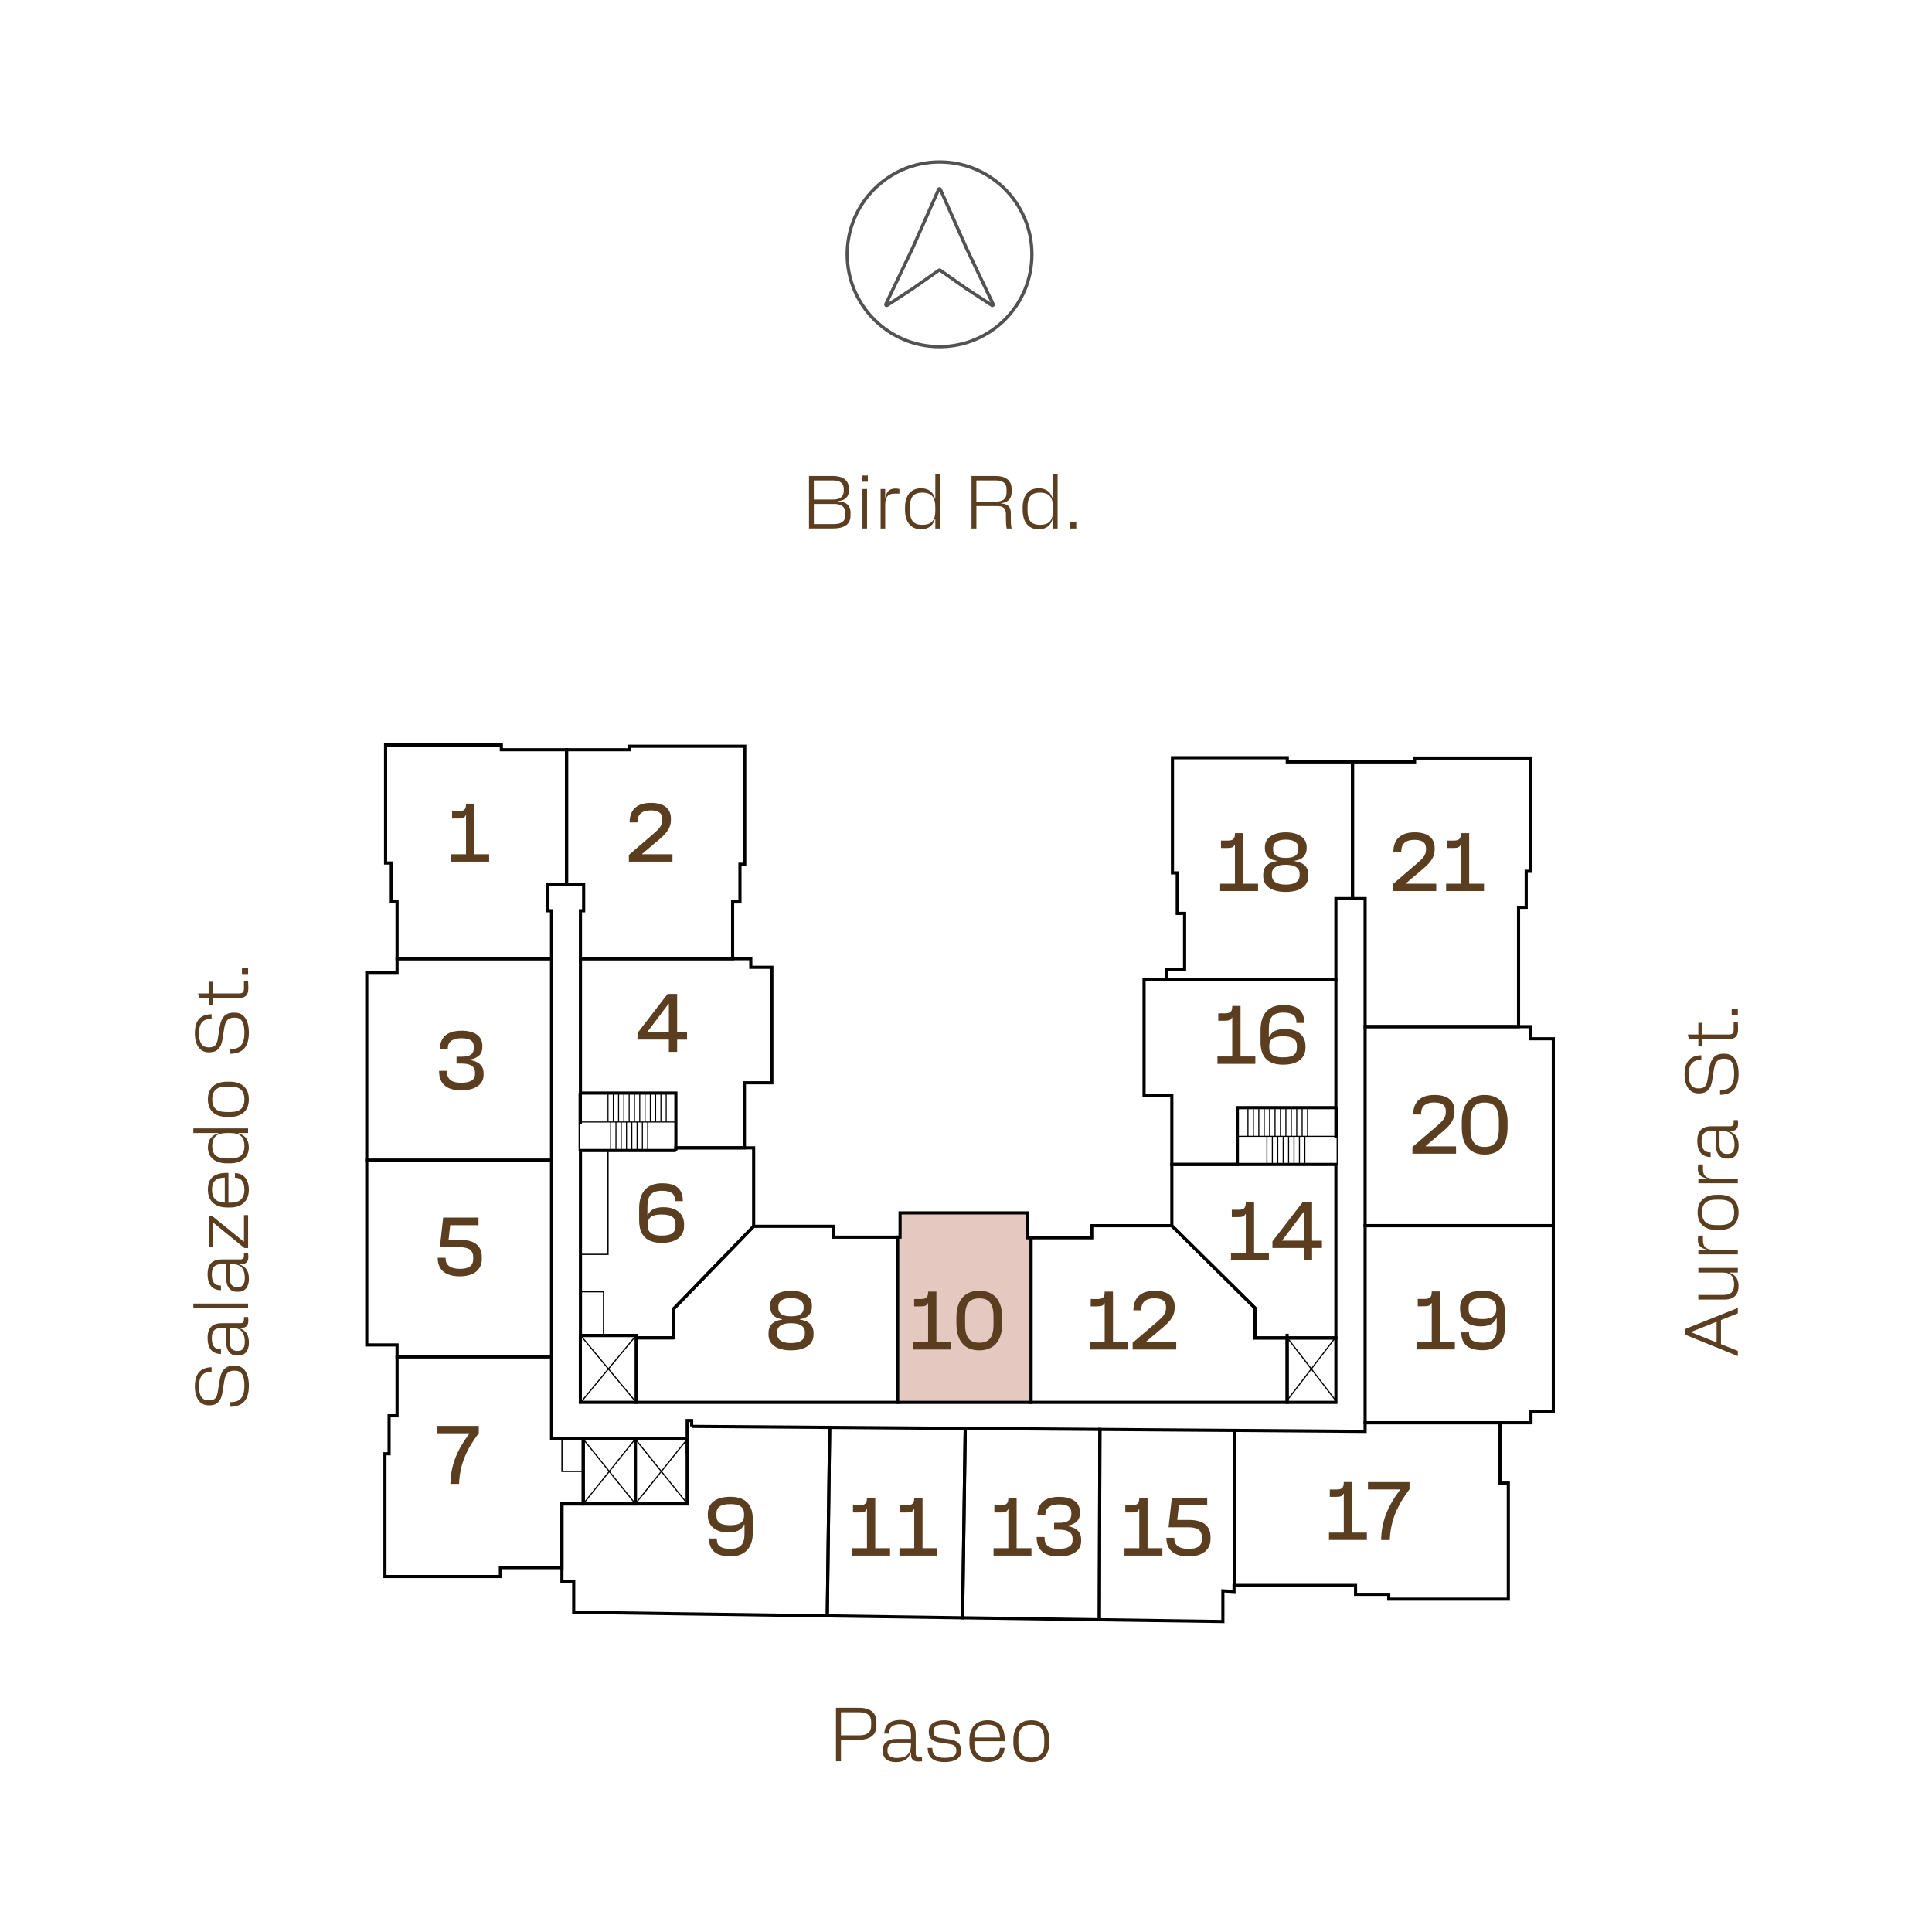 <svg xmlns="http://www.w3.org/2000/svg" id="A1B" viewBox="0 0 898.31 898.31"><defs><style> .cls-1 { fill: #e5c9c1; } .cls-1, .cls-2 { stroke-width: 1.46px; } .cls-1, .cls-2, .cls-3, .cls-4, .cls-5 { stroke: #000; } .cls-1, .cls-2, .cls-3, .cls-4, .cls-5, .cls-6 { stroke-miterlimit: 10; } .cls-2, .cls-3, .cls-4, .cls-5, .cls-6 { fill: none; } .cls-3 { stroke-width: .48px; } .cls-7 { fill: #5b3d1f; stroke-width: 0px; } .cls-4 { stroke-width: .49px; } .cls-5 { stroke-width: .55px; } .cls-6 { stroke: #525252; stroke-width: 1.53px; } </style></defs><g><path class="cls-7" d="M376.15,221.32h11.05c4.36,0,7.5,1.74,7.5,5.86v1.04c0,3-2.06,4.5-4.91,4.77v.14c3.38.14,5.68,1.64,5.68,5.16v1.39c0,4.46-3.35,6.03-8.26,6.03h-11.05v-24.41ZM387.3,232.26c3.24,0,5.02-1.29,5.02-3.97v-.95c0-2.68-1.78-3.97-4.99-3.97h-8.93v8.89h8.89ZM387.79,243.67c3.52,0,5.27-1.4,5.27-4.15v-1.05c0-2.76-1.78-4.15-5.3-4.15h-9.34v9.34h9.38Z"></path><path class="cls-7" d="M400.67,221.11h2.86v2.86h-2.86v-2.86ZM401.02,227.38h2.13v18.34h-2.13v-18.34Z"></path><path class="cls-7" d="M418.18,227.38v2.13h-2.13c-3.38,0-4.46,1.74-4.46,5.3v10.92h-2.13v-18.34h2.13v3.91h.14c.49-2.51,1.61-4.15,4.54-4.15.9,0,1.46.11,1.92.24Z"></path><path class="cls-7" d="M420.8,237.15v-1.19c0-5.09,2.34-8.93,7.47-8.93,3.83,0,5.75,2.13,6.48,4.88h.14v-11.64h2.16v25.45h-2.16v-4.57h-.14c-.73,2.79-2.65,4.92-6.48,4.92-5.13,0-7.47-3.84-7.47-8.93ZM428.86,244.02c4.39,0,6.03-2.27,6.03-6.49v-1.74c0-4.43-1.64-6.73-6.03-6.73s-5.79,2.4-5.79,6.83v1.33c0,4.42,1.43,6.8,5.79,6.8Z"></path><path class="cls-7" d="M451.71,221.32h11.16c4.39,0,7.5,1.74,7.5,6.13v1.36c0,3.38-2.06,4.88-4.92,5.16v.14c2.76.11,4.54,1.19,4.54,4.4v2.37c0,1.5,0,3.1.35,4.85h-2.27c-.35-1.74-.35-3.35-.35-4.85v-1.71c0-2.93-1.29-3.87-4.25-3.87h-9.48v10.43h-2.27v-24.41ZM463.01,233.24c3.21,0,4.99-1.29,4.99-4.05v-1.78c0-2.75-1.74-4.04-4.99-4.04h-9.03v9.87h9.03Z"></path><path class="cls-7" d="M475.5,237.15v-1.19c0-5.09,2.34-8.93,7.47-8.93,3.83,0,5.75,2.13,6.48,4.88h.14v-11.64h2.16v25.45h-2.16v-4.57h-.14c-.73,2.79-2.65,4.92-6.48,4.92-5.13,0-7.47-3.84-7.47-8.93ZM483.56,244.02c4.39,0,6.03-2.27,6.03-6.49v-1.74c0-4.43-1.64-6.73-6.03-6.73s-5.79,2.4-5.79,6.83v1.33c0,4.42,1.43,6.8,5.79,6.8Z"></path><path class="cls-7" d="M497.55,242.87h2.86v2.86h-2.86v-2.86Z"></path></g><g><path class="cls-7" d="M104.3,641.95l-.91,5.75c-.59,3.62-2.51,5.72-5.72,5.72h-.83c-3.52,0-6.24-3-6.24-8.75s2.44-8.82,7.78-8.96v2.16l-.49.03c-3.56.07-5.37,2.09-5.37,6.76s1.75,6.45,4.33,6.45h.49c2.51,0,3.49-1.18,3.94-4.11l.94-5.75c.66-4.01,2.61-6.24,6.24-6.24h.94c3.73,0,6.31,3.14,6.31,9.31,0,6.69-2.93,9.66-8.61,9.8v-2.16l.52-.03c4.01-.1,6.03-2.3,6.03-7.6,0-4.85-1.39-7.01-4.36-7.01h-.49c-2.72,0-3.97,1.43-4.5,4.64Z"></path><path class="cls-7" d="M112.21,617.42h-.9v.14c3.38,1.15,4.42,3.45,4.42,6.83s-1.64,5.89-4.91,5.89h-.8c-2.79,0-4.88-2.23-4.88-6.28v-6.59h-1.95c-3.21,0-4.71,1.32-4.71,4.81s1.36,5.09,3.76,5.16l.49.04v2.16c-3.97-.14-6.21-2.47-6.21-7.5,0-4.64,2.16-6.84,6.66-6.84h8.47c1.4,0,1.78-.56,1.78-1.74v-1.12h1.92c.07.52.11,1.04.11,1.78,0,1.92-.8,3.25-3.25,3.25ZM113.82,623.91c0-3.31-.98-6.49-5.93-6.49h-1.04v6.59c0,2.9,1.32,4.11,3.28,4.11h.59c2.1,0,3.1-1.5,3.1-4.22Z"></path><path class="cls-7" d="M89.9,608.24v-2.13h25.45v2.13h-25.45Z"></path><path class="cls-7" d="M112.21,587.77h-.9v.14c3.38,1.15,4.42,3.45,4.42,6.83s-1.64,5.89-4.91,5.89h-.8c-2.79,0-4.88-2.23-4.88-6.28v-6.59h-1.95c-3.21,0-4.71,1.32-4.71,4.81s1.36,5.09,3.76,5.16l.49.04v2.16c-3.97-.14-6.21-2.47-6.21-7.5,0-4.64,2.16-6.84,6.66-6.84h8.47c1.4,0,1.78-.56,1.78-1.74v-1.12h1.92c.07.52.11,1.04.11,1.78,0,1.92-.8,3.25-3.25,3.25ZM113.82,594.25c0-3.31-.98-6.49-5.93-6.49h-1.04v6.59c0,2.9,1.32,4.11,3.28,4.11h.59c2.1,0,3.1-1.5,3.1-4.22Z"></path><path class="cls-7" d="M113.65,580.29l-14.57-11.86h-.14v11.51h-1.92v-14.51h1.67l14.61,11.86h.14v-12.31h1.92v15.31h-1.71Z"></path><path class="cls-7" d="M106.88,561.42h-1.43c-4.95,0-8.79-2.62-8.79-8.23s3.14-7.84,8.96-7.84h.59v13.85h1.08c3.87,0,6.35-1.67,6.35-6,0-3.97-1.85-5.54-3.97-5.58l-.42-.03v-2.16c3.63.11,6.45,2.55,6.45,7.78,0,5.72-3.83,8.23-8.82,8.23ZM104.51,547.51c-3.76.17-5.93,1.43-5.93,5.68s2.27,5.86,5.93,6v-11.68Z"></path><path class="cls-7" d="M106.78,540.91h-1.18c-5.09,0-8.93-2.34-8.93-7.47,0-3.83,2.13-5.75,4.88-6.48v-.14h-11.65v-2.16h25.45v2.16h-4.57v.14c2.79.73,4.91,2.65,4.91,6.48,0,5.13-3.83,7.47-8.93,7.47ZM113.65,532.85c0-4.39-2.27-6.03-6.49-6.03h-1.74c-4.43,0-6.73,1.64-6.73,6.03s2.41,5.79,6.83,5.79h1.33c4.42,0,6.8-1.43,6.8-5.79Z"></path><path class="cls-7" d="M105.45,502.96h1.43c4.99,0,8.82,2.44,8.82,8.19s-3.83,8.16-8.82,8.16h-1.43c-4.95,0-8.79-2.44-8.79-8.16s3.83-8.19,8.79-8.19ZM113.65,511.15c0-4.36-2.47-5.93-6.35-5.93h-2.23c-3.87,0-6.38,1.57-6.38,5.93s2.51,5.89,6.38,5.89h2.23c3.87,0,6.35-1.57,6.35-5.89Z"></path><path class="cls-7" d="M104.3,477.8l-.91,5.75c-.59,3.63-2.51,5.72-5.72,5.72h-.83c-3.52,0-6.24-3-6.24-8.75,0-6.03,2.44-8.82,7.78-8.96v2.16l-.49.03c-3.56.07-5.37,2.1-5.37,6.77s1.75,6.45,4.33,6.45h.49c2.51,0,3.49-1.18,3.94-4.11l.94-5.75c.66-4.01,2.61-6.24,6.24-6.24h.94c3.73,0,6.31,3.14,6.31,9.31,0,6.69-2.93,9.66-8.61,9.8v-2.16l.52-.03c4.01-.11,6.03-2.3,6.03-7.6,0-4.85-1.39-7.01-4.36-7.01h-.49c-2.72,0-3.97,1.43-4.5,4.64Z"></path><path class="cls-7" d="M111.06,464.08h-12.13v3.39h-1.92v-3.39h-4.4l-.49-2.16h4.88v-5.44h1.92v5.44h12.24c1.64,0,2.27-.63,2.27-2.27v-3.35h1.92c.07.94.11,2.09.11,3.35,0,3.03-1.4,4.42-4.4,4.42Z"></path><path class="cls-7" d="M112.5,452.89v-2.86h2.86v2.86h-2.86Z"></path></g><g><path class="cls-7" d="M783.62,620.64v-2.72l24.41-9.77v2.51l-7.84,3.1v11.23l7.84,3.14v2.4l-24.41-9.9ZM798.16,614.57l-11.89,4.74v.14l11.89,4.74v-9.62Z"></path><path class="cls-7" d="M789.68,591.68v-2.16h18.34v2.16h-3.91v.14c2.41.8,4.25,2.41,4.25,6.07s-1.64,6.35-6.66,6.35h-12.03v-2.13h11.43c4.19,0,5.2-1.85,5.2-5.06s-1.47-5.37-5.2-5.37h-11.43Z"></path><path class="cls-7" d="M789.68,574.52h2.13v2.13c0,3.38,1.74,4.46,5.3,4.46h10.91v2.13h-18.34v-2.13h3.91v-.14c-2.51-.49-4.15-1.6-4.15-4.53,0-.91.11-1.47.25-1.92Z"></path><path class="cls-7" d="M798.12,555.54h1.43c4.99,0,8.82,2.44,8.82,8.19s-3.83,8.16-8.82,8.16h-1.43c-4.95,0-8.79-2.44-8.79-8.16s3.83-8.19,8.79-8.19ZM806.32,563.73c0-4.36-2.47-5.93-6.35-5.93h-2.23c-3.87,0-6.38,1.57-6.38,5.93s2.51,5.89,6.38,5.89h2.23c3.87,0,6.35-1.57,6.35-5.89Z"></path><path class="cls-7" d="M789.68,541.44h2.13v2.13c0,3.38,1.74,4.46,5.3,4.46h10.91v2.13h-18.34v-2.13h3.91v-.14c-2.51-.49-4.15-1.6-4.15-4.53,0-.91.11-1.47.25-1.92Z"></path><path class="cls-7" d="M804.88,525.85h-.9v.14c3.38,1.15,4.42,3.45,4.42,6.83s-1.64,5.89-4.91,5.89h-.8c-2.79,0-4.88-2.23-4.88-6.28v-6.59h-1.95c-3.21,0-4.71,1.32-4.71,4.81s1.36,5.09,3.76,5.16l.49.04v2.16c-3.97-.14-6.21-2.47-6.21-7.5,0-4.64,2.16-6.84,6.66-6.84h8.47c1.4,0,1.78-.56,1.78-1.74v-1.12h1.92c.07.52.11,1.04.11,1.78,0,1.92-.8,3.25-3.25,3.25ZM806.49,532.33c0-3.31-.98-6.49-5.93-6.49h-1.04v6.59c0,2.9,1.32,4.11,3.28,4.11h.59c2.1,0,3.1-1.5,3.1-4.22Z"></path><path class="cls-7" d="M796.97,496.89l-.91,5.75c-.59,3.62-2.51,5.72-5.72,5.72h-.83c-3.52,0-6.24-3-6.24-8.75s2.44-8.82,7.78-8.96v2.16l-.49.03c-3.56.07-5.37,2.09-5.37,6.76s1.75,6.45,4.33,6.45h.49c2.51,0,3.49-1.18,3.94-4.11l.94-5.75c.66-4.01,2.61-6.24,6.24-6.24h.94c3.73,0,6.31,3.14,6.31,9.31,0,6.69-2.93,9.66-8.61,9.8v-2.16l.52-.03c4.01-.1,6.03-2.3,6.03-7.6,0-4.85-1.39-7.01-4.36-7.01h-.49c-2.72,0-3.97,1.43-4.5,4.64Z"></path><path class="cls-7" d="M803.73,483.17h-12.13v3.39h-1.92v-3.39h-4.4l-.49-2.16h4.88v-5.44h1.92v5.44h12.24c1.64,0,2.27-.63,2.27-2.27v-3.35h1.92c.07.94.11,2.09.11,3.35,0,3.03-1.4,4.42-4.4,4.42Z"></path><path class="cls-7" d="M805.17,471.97v-2.86h2.86v2.86h-2.86Z"></path></g><g><path class="cls-7" d="M388.71,794.05h10.59c4.8,0,8.21,1.85,8.21,6.61v1.67c0,4.76-3.41,6.61-8.21,6.61h-8.28v9.99h-2.31v-24.88ZM399.62,806.88c3.55,0,5.44-1.46,5.44-4.51v-1.74c0-3.06-1.88-4.48-5.44-4.48h-8.6v10.73h8.6Z"></path><path class="cls-7" d="M423.57,815.73v-.92h-.14c-1.17,3.45-3.52,4.51-6.97,4.51s-6.01-1.67-6.01-5.01v-.82c0-2.84,2.27-4.97,6.4-4.97h6.72v-1.99c0-3.27-1.35-4.8-4.9-4.8s-5.19,1.39-5.26,3.84l-.04.5h-2.2c.14-4.05,2.52-6.33,7.64-6.33,4.73,0,6.97,2.2,6.97,6.79v8.64c0,1.42.57,1.81,1.78,1.81h1.14v1.95c-.53.07-1.07.11-1.81.11-1.96,0-3.3-.82-3.3-3.3ZM416.96,817.37c3.38,0,6.61-1,6.61-6.04v-1.07h-6.72c-2.95,0-4.19,1.35-4.19,3.34v.6c0,2.13,1.53,3.16,4.3,3.16Z"></path><path class="cls-7" d="M431.32,812.71h2.2v.53c.07,3.2,2.45,4.09,5.76,4.09,3.48,0,5.37-.96,5.37-2.95v-.46c0-1.96-.89-2.7-3.59-3.09l-4.26-.64c-3.13-.5-4.94-1.85-4.94-4.73v-.71c0-3.2,3.06-4.87,7-4.87,5.72,0,7.36,2.56,7.46,6.43h-2.2l-.04-.53c-.07-2.59-1.35-3.94-5.22-3.94-3.2,0-4.8,1-4.8,3.02v.5c0,1.74,1,2.42,3.2,2.74l4.26.64c3.66.57,5.33,2.03,5.33,5.05v.71c0,2.99-2.99,4.8-7.57,4.8s-7.85-1.53-7.96-6.57Z"></path><path class="cls-7" d="M450.76,810.29v-1.46c0-5.05,2.67-8.96,8.39-8.96s8,3.2,8,9.13v.6h-14.11v1.1c0,3.94,1.71,6.47,6.11,6.47,4.05,0,5.65-1.88,5.69-4.05l.04-.43h2.2c-.11,3.7-2.59,6.57-7.93,6.57-5.83,0-8.39-3.91-8.39-8.99ZM464.94,807.88c-.18-3.84-1.46-6.04-5.79-6.04s-5.97,2.31-6.11,6.04h11.91Z"></path><path class="cls-7" d="M487.86,808.84v1.46c0,5.08-2.49,8.99-8.35,8.99s-8.32-3.91-8.32-8.99v-1.46c0-5.05,2.49-8.96,8.32-8.96s8.35,3.91,8.35,8.96ZM479.51,817.19c4.44,0,6.04-2.52,6.04-6.47v-2.27c0-3.95-1.6-6.5-6.04-6.5s-6.01,2.56-6.01,6.5v2.27c0,3.94,1.6,6.47,6.01,6.47Z"></path></g><g><g><path class="cls-2" d="M314.26,534.94h-44.37v86.02h25.98v1.09h17.2v-13.35l37.35-38.51v-36.48h-36.16v1.24Z"></path><path class="cls-2" d="M313.08,622.04h-17.2v30.01h121.51v-76.82h-29.88v-5.04h-37.08l-37.35,38.51v13.35Z"></path><polygon class="cls-2" points="269.89 508.24 314.26 508.24 314.26 533.7 346.13 533.7 346.13 503.45 358.88 503.45 358.88 449.76 349.09 449.76 349.09 445.75 340.64 445.75 269.89 445.75 269.89 508.24"></polygon><polygon class="cls-2" points="271.38 411.4 271.38 423.46 269.89 423.46 269.89 445.75 340.64 445.75 340.64 419.35 344.05 419.35 344.05 401.85 346.27 401.85 346.27 346.98 292.73 346.98 292.73 348.61 263.44 348.61 263.44 411.4 271.38 411.4"></polygon><polygon class="cls-2" points="621.14 417.83 628.87 417.83 628.87 354.25 598.54 354.25 598.54 352.32 545.15 352.32 545.15 405.86 547.38 405.86 547.38 424.69 550.79 424.69 550.79 450.8 542.33 450.8 542.33 455.54 621.14 455.54 621.14 417.83"></polygon><polygon class="cls-2" points="575.33 515.01 621.14 515.01 621.14 455.54 542.33 455.54 531.95 455.54 531.95 509.23 544.86 509.23 544.86 541.41 575.33 541.41 575.33 515.01"></polygon><rect class="cls-2" x="598.47" y="622.09" width="22.67" height="29.96"></rect><polygon class="cls-2" points="583.49 622.09 598.47 622.09 598.47 620.16 598.47 622.09 621.14 622.09 621.14 541.41 575.33 541.41 544.86 541.41 544.86 569.89 583.49 608.15 583.49 622.09"></polygon><polygon class="cls-2" points="598.47 652.05 598.47 622.09 583.49 622.09 583.49 608.15 544.86 569.89 507.63 569.89 507.63 575.52 479.38 575.52 479.38 652.05 598.47 652.05"></polygon><polygon class="cls-1" points="479.38 652.05 479.38 575.52 477.82 575.52 477.82 563.95 418.5 563.95 418.5 575.23 417.39 575.23 417.39 652.05 479.38 652.05"></polygon><polygon class="cls-2" points="634.73 417.83 634.73 477.34 706.07 477.34 706.07 421.87 709.63 421.87 709.63 405.12 711.56 405.12 711.56 352.47 657.72 352.47 657.72 354.25 628.87 354.25 628.87 417.83 634.73 417.83"></polygon><polygon class="cls-2" points="711.71 482.98 711.71 477.34 706.07 477.34 634.73 477.34 634.73 569.89 722.23 569.89 722.23 482.98 711.71 482.98"></polygon><polygon class="cls-2" points="634.73 661.54 697.47 661.54 711.85 661.54 711.85 656.2 722.23 656.2 722.23 569.89 634.73 569.89 634.73 661.54"></polygon><polygon class="cls-2" points="511.41 664.63 511.13 753.12 568.59 753.94 568.59 739.7 573.78 740 573.78 737.18 573.85 737.18 573.85 665.09 511.41 664.63"></polygon><polygon class="cls-2" points="634.73 665.55 573.85 665.09 573.85 737.18 630.28 737.18 630.28 741.33 645.71 741.33 645.71 743.56 701.32 743.56 701.32 689.57 697.47 689.57 697.47 661.54 634.73 661.54 634.73 665.55"></polygon><polygon class="cls-2" points="448.8 664.17 447.57 752.21 511.13 753.12 511.41 664.63 448.8 664.17"></polygon><polygon class="cls-2" points="256.45 423.46 254.76 423.46 254.76 411.4 263.44 411.4 263.44 348.61 233.11 348.61 233.11 346.39 179.28 346.39 179.28 401.26 181.95 401.26 181.95 419.21 184.62 419.21 184.62 445.75 256.45 445.75 256.45 423.46"></polygon><polygon class="cls-2" points="256.45 445.75 184.62 445.75 184.62 452.13 170.53 452.13 170.53 539.48 256.45 539.48 256.45 445.75"></polygon><polygon class="cls-2" points="256.45 539.48 170.53 539.48 170.53 625.35 184.62 625.35 184.62 630.84 256.45 630.84 256.45 539.48"></polygon><path class="cls-2" d="M321.6,663.22v-2.72h-2.08v15.08h.07v23.68h-58.31v36.14h5.48v14.24l117.89,1.68,1.11-87.62-64.17-.48Z"></path><path class="cls-2" d="M271.18,699.26v-30.3h-14.73v-38.11h-71.83v27.44h-3.71v17.65h-1.93v57.1h53.68v-4.15h28.63v-29.61h9.88Z"></path><polygon class="cls-2" points="385.77 663.7 384.66 751.32 447.57 752.21 448.8 664.17 385.77 663.7"></polygon></g><rect class="cls-5" x="269.85" y="535.02" width="12.86" height="48.21"></rect><rect class="cls-5" x="269.85" y="600.63" width="10.76" height="20.32"></rect><rect class="cls-5" x="261.29" y="669.05" width="9.91" height="15.11"></rect><rect class="cls-2" x="269.85" y="620.95" width="26.03" height="31.09"></rect><rect class="cls-2" x="268.2" y="672.05" width="30.22" height="24.2" transform="translate(967.46 400.85) rotate(90)"></rect><rect class="cls-2" x="292.39" y="672.05" width="30.22" height="24.2" transform="translate(991.66 376.65) rotate(90)"></rect><line class="cls-5" x1="295.4" y1="669.05" x2="271.18" y2="699.26"></line><line class="cls-5" x1="295.43" y1="699.24" x2="271.15" y2="669.07"></line><line class="cls-5" x1="319.61" y1="669.05" x2="295.39" y2="699.26"></line><line class="cls-5" x1="319.64" y1="699.24" x2="295.36" y2="669.07"></line><line class="cls-5" x1="295.4" y1="621.39" x2="270.39" y2="651.61"></line><line class="cls-5" x1="295.43" y1="651.59" x2="270.37" y2="621.42"></line><line class="cls-5" x1="621.33" y1="621.39" x2="598.11" y2="651.61"></line><line class="cls-5" x1="621.35" y1="651.59" x2="598.09" y2="621.42"></line><g><rect class="cls-4" x="575.52" y="515.03" width="46.21" height="26.64"></rect><line class="cls-4" x1="621.14" y1="528.35" x2="575.52" y2="528.35"></line><line class="cls-4" x1="580.26" y1="515.03" x2="580.26" y2="528.35"></line><line class="cls-4" x1="582.78" y1="515.03" x2="582.78" y2="528.35"></line><line class="cls-4" x1="585.3" y1="515.03" x2="585.3" y2="528.35"></line><line class="cls-4" x1="587.82" y1="515.03" x2="587.82" y2="528.35"></line><line class="cls-4" x1="590.33" y1="515.03" x2="590.33" y2="528.35"></line><line class="cls-4" x1="592.85" y1="515.03" x2="592.85" y2="528.35"></line><line class="cls-4" x1="595.37" y1="515.03" x2="595.37" y2="528.35"></line><line class="cls-4" x1="597.89" y1="515.03" x2="597.89" y2="528.35"></line><line class="cls-4" x1="600.41" y1="515.03" x2="600.41" y2="528.35"></line><line class="cls-4" x1="602.93" y1="515.03" x2="602.93" y2="528.35"></line><line class="cls-4" x1="605.45" y1="515.03" x2="605.45" y2="528.35"></line><line class="cls-4" x1="607.97" y1="515.03" x2="607.97" y2="528.35"></line><line class="cls-2" x1="621.14" y1="515.03" x2="621.14" y2="529.16"></line><line class="cls-4" x1="589.08" y1="528.36" x2="589.08" y2="541.68"></line><line class="cls-4" x1="591.59" y1="528.36" x2="591.59" y2="541.68"></line><line class="cls-4" x1="594.11" y1="528.36" x2="594.11" y2="541.68"></line><line class="cls-4" x1="596.63" y1="528.36" x2="596.63" y2="541.68"></line><line class="cls-4" x1="599.15" y1="528.36" x2="599.15" y2="541.68"></line><line class="cls-4" x1="601.67" y1="528.36" x2="601.67" y2="541.68"></line><line class="cls-4" x1="604.19" y1="528.36" x2="604.19" y2="541.68"></line><line class="cls-4" x1="606.71" y1="528.36" x2="606.71" y2="541.68"></line></g><g><rect class="cls-3" x="269.26" y="508.37" width="45.12" height="26.64" transform="translate(583.65 1043.37) rotate(-180)"></rect><line class="cls-3" x1="269.85" y1="521.69" x2="314.39" y2="521.69"></line><line class="cls-3" x1="309.76" y1="508.37" x2="309.76" y2="521.69"></line><line class="cls-3" x1="307.3" y1="508.37" x2="307.3" y2="521.69"></line><line class="cls-3" x1="304.84" y1="508.37" x2="304.84" y2="521.69"></line><line class="cls-3" x1="302.38" y1="508.37" x2="302.38" y2="521.69"></line><line class="cls-3" x1="299.92" y1="508.37" x2="299.92" y2="521.69"></line><line class="cls-3" x1="297.46" y1="508.37" x2="297.46" y2="521.69"></line><line class="cls-3" x1="295" y1="508.37" x2="295" y2="521.69"></line><line class="cls-3" x1="292.54" y1="508.37" x2="292.54" y2="521.69"></line><line class="cls-3" x1="290.08" y1="508.37" x2="290.08" y2="521.69"></line><line class="cls-3" x1="287.62" y1="508.37" x2="287.62" y2="521.69"></line><line class="cls-3" x1="285.17" y1="508.37" x2="285.17" y2="521.69"></line><line class="cls-3" x1="282.71" y1="508.37" x2="282.71" y2="521.69"></line><line class="cls-2" x1="269.85" y1="508.37" x2="269.85" y2="522.5"></line><line class="cls-3" x1="301.15" y1="521.7" x2="301.15" y2="535.02"></line><line class="cls-3" x1="298.69" y1="521.7" x2="298.69" y2="535.02"></line><line class="cls-3" x1="296.23" y1="521.7" x2="296.23" y2="535.02"></line><line class="cls-3" x1="293.77" y1="521.7" x2="293.77" y2="535.02"></line><line class="cls-3" x1="291.31" y1="521.7" x2="291.31" y2="535.02"></line><line class="cls-3" x1="288.85" y1="521.7" x2="288.85" y2="535.02"></line><line class="cls-3" x1="286.4" y1="521.7" x2="286.4" y2="535.02"></line><line class="cls-3" x1="283.94" y1="521.7" x2="283.94" y2="535.02"></line></g></g><g><circle class="cls-6" cx="436.86" cy="118.25" r="42.94"></circle><path class="cls-6" d="M461.8,141.45c.18.37-.25.75-.6.52l-11.91-7.78-12.21-8.57c-.14-.1-.33-.1-.47,0l-12.21,8.57-11.91,7.78c-.35.23-.77-.15-.6-.52l12.5-26.23,12.07-27.21c.14-.33.61-.33.75,0l12.07,27.21,12.5,26.23Z"></path></g><path class="cls-7" d="M209.8,397.2h6.89v-18.09h-.19c-.38,1.08-1.35,1.46-3.23,1.46h-3.08v-3.43h3.08c2.66,0,3.42-.81,3.42-3.46h3.85v23.51h6.89v3.42h-17.62v-3.42Z"></path><path class="cls-7" d="M302.45,376.8c-3.42,0-5.85,1.42-6,4.81l-.04.77h-3.66c.04-6.58,4.27-9.08,9.89-9.08,6.39,0,9.31,2.89,9.31,7.31v.77c0,3.12-1.66,5.66-4.81,8.39l-8.54,7.23v.19h14.08v3.42h-20.28v-3.12l11.47-9.85c2.77-2.42,4.04-3.81,4.04-6.23v-.77c0-2.62-1.85-3.85-5.46-3.85Z"></path><path class="cls-7" d="M204.16,497.9h3.66l.04.77c.15,3.54,2.77,4.77,6.54,4.77,4.19,0,6.46-1.23,6.46-4.04v-.77c0-2.89-2.27-4.12-6.23-4.12h-2.35v-3.19h2.31c4.19,0,5.7-1.42,5.7-3.96v-.77c0-2.62-1.89-3.85-5.7-3.85-3.58,0-6.2,1.23-6.35,4.39l-.04.77h-3.66c0-6.31,4.27-8.66,10.08-8.66,6.54,0,9.66,2.89,9.66,6.93v.77c0,2.81-1.54,4.96-5.77,5.7v.19c4.62.85,6.35,3.08,6.35,6.23v.77c0,4.23-3.66,7.12-10.43,7.12-6.04,0-10.27-2.35-10.27-9.04Z"></path><path class="cls-7" d="M203.52,584.8h3.66l.04.77c.15,3,2.77,4.39,6.54,4.39,4,0,6.27-1.23,6.27-4.58v-.77c0-3.46-2.27-4.7-6.27-4.7h-9.24l1.54-13.78h16.43v3.54h-13.16l-.77,6.81h5.23c8.66,0,10.24,4.31,10.24,8.12v.77c0,5-3.69,8.08-10.28,8.08-6,0-10.24-2.5-10.24-8.66Z"></path><path class="cls-7" d="M218.19,666.62v-.19h-14.89v-3.42h19.32v3.35c-5.7,7.5-8.85,14.62-9.16,23.59h-4.04c.15-8.85,3.23-15.93,8.77-23.32Z"></path><path class="cls-7" d="M318.08,569.23v.77c0,5.04-3.89,7.89-10.43,7.89s-10.47-3.08-10.47-10.43v-5.54c0-8.31,4.27-11.74,10.66-11.74s9.66,2.5,9.66,8.31h-3.62l-.04-.77c-.12-2.66-1.85-4.04-6.04-4.04-4.89,0-6.77,2.15-6.77,7.62v3.66h.19c1.12-2.54,3.58-3.66,7.27-3.66,5.73,0,9.58,2.85,9.58,7.93ZM307.65,574.51c4.73,0,6.43-1.5,6.43-4.5v-.77c0-3.04-1.69-4.54-6.43-4.54s-6.43,1.5-6.43,4.54v.77c0,3,1.89,4.5,6.43,4.5Z"></path><path class="cls-7" d="M378.27,619.78v.77c0,4.62-3.92,7.31-10.47,7.31s-10.47-2.69-10.47-7.31v-.77c0-3.35,1.89-5.58,6.31-6.23v-.19c-4.04-.54-5.54-2.92-5.54-5.7v-.77c0-3.85,3.46-6.73,9.7-6.73s9.7,2.89,9.7,6.73v.77c0,2.77-1.54,5.16-5.58,5.7v.19c4.43.65,6.35,2.89,6.35,6.23ZM367.8,624.48c3.81,0,6.43-1.31,6.43-4.31v-.77c0-2.92-2.62-4.16-6.43-4.16s-6.46,1.23-6.46,4.16v.77c0,3,2.62,4.31,6.46,4.31ZM367.8,612.05c4,0,5.85-1.42,5.85-3.77v-.77c0-2.66-2.23-3.96-5.85-3.96s-5.89,1.31-5.89,3.96v.77c0,2.35,1.89,3.77,5.89,3.77Z"></path><g><path class="cls-7" d="M424.65,624.05h6.89v-18.09h-.19c-.38,1.08-1.35,1.46-3.23,1.46h-3.08v-3.42h3.08c2.66,0,3.42-.81,3.42-3.46h3.85v23.51h6.89v3.42h-17.62v-3.42Z"></path><path class="cls-7" d="M455.32,600.16c5.77,0,10.66,3.27,10.66,12.51v2.69c0,9.24-4.89,12.51-10.66,12.51s-10.62-3.27-10.62-12.51v-2.69c0-9.24,4.85-12.51,10.62-12.51ZM455.32,624.32c4.39,0,6.62-2.31,6.62-8.39v-3.85c0-6.08-2.23-8.39-6.62-8.39s-6.58,2.31-6.58,8.39v3.85c0,6.08,2.23,8.39,6.58,8.39Z"></path></g><g><path class="cls-7" d="M396.22,719.88h6.89v-18.09h-.19c-.38,1.08-1.35,1.46-3.23,1.46h-3.08v-3.42h3.08c2.66,0,3.42-.81,3.42-3.46h3.85v23.51h6.89v3.42h-17.62v-3.42Z"></path><path class="cls-7" d="M418.2,719.88h6.89v-18.09h-.19c-.38,1.08-1.35,1.46-3.23,1.46h-3.08v-3.42h3.08c2.66,0,3.42-.81,3.42-3.46h3.85v23.51h6.89v3.42h-17.62v-3.42Z"></path></g><g><path class="cls-7" d="M461.95,719.88h6.89v-18.09h-.19c-.38,1.08-1.35,1.46-3.23,1.46h-3.08v-3.42h3.08c2.66,0,3.42-.81,3.42-3.46h3.85v23.51h6.89v3.42h-17.62v-3.42Z"></path><path class="cls-7" d="M482,714.64h3.66l.04.77c.15,3.54,2.77,4.77,6.54,4.77,4.19,0,6.46-1.23,6.46-4.04v-.77c0-2.89-2.27-4.12-6.23-4.12h-2.35v-3.19h2.31c4.19,0,5.7-1.42,5.7-3.96v-.77c0-2.62-1.89-3.85-5.7-3.85-3.58,0-6.2,1.23-6.35,4.39l-.04.77h-3.66c0-6.31,4.27-8.66,10.08-8.66,6.54,0,9.66,2.89,9.66,6.93v.77c0,2.81-1.54,4.96-5.77,5.7v.19c4.62.85,6.35,3.08,6.35,6.23v.77c0,4.23-3.66,7.12-10.43,7.12-6.04,0-10.27-2.35-10.27-9.04Z"></path></g><g><path class="cls-7" d="M522.83,719.88h6.89v-18.09h-.19c-.38,1.08-1.35,1.46-3.23,1.46h-3.08v-3.42h3.08c2.66,0,3.42-.81,3.42-3.46h3.85v23.51h6.89v3.42h-17.62v-3.42Z"></path><path class="cls-7" d="M542.34,715.03h3.66l.04.77c.15,3,2.77,4.39,6.54,4.39,4,0,6.27-1.23,6.27-4.58v-.77c0-3.46-2.27-4.7-6.27-4.7h-9.24l1.54-13.78h16.43v3.54h-13.16l-.77,6.81h5.23c8.66,0,10.24,4.31,10.24,8.12v.77c0,5-3.69,8.08-10.28,8.08-6,0-10.24-2.5-10.24-8.66Z"></path></g><g><path class="cls-7" d="M617.92,712.61h6.89v-18.09h-.19c-.38,1.08-1.35,1.46-3.23,1.46h-3.08v-3.42h3.08c2.66,0,3.42-.81,3.42-3.46h3.85v23.51h6.89v3.42h-17.62v-3.42Z"></path><path class="cls-7" d="M650.94,692.72v-.19h-14.89v-3.42h19.32v3.35c-5.7,7.5-8.85,14.62-9.16,23.59h-4.04c.15-8.85,3.23-15.93,8.77-23.32Z"></path></g><g><path class="cls-7" d="M658.82,624h6.89v-18.09h-.19c-.38,1.08-1.35,1.46-3.23,1.46h-3.08v-3.42h3.08c2.66,0,3.42-.81,3.42-3.46h3.85v23.51h6.89v3.42h-17.62v-3.42Z"></path><path class="cls-7" d="M679.44,619.5h3.62l.04.77c.12,2.66,1.85,4.04,6.39,4.04s6.43-2.16,6.43-6.89v-4.39h-.19c-1.12,2.54-3.58,3.66-7.27,3.66-5.73,0-9.58-2.85-9.58-7.93v-.77c0-5.04,3.89-7.89,10.43-7.89s10.47,3.08,10.47,10.43v6.31c0,7.54-4.27,10.97-10.28,10.97-6.54,0-10.04-2.5-10.04-8.31ZM689.29,613.31c4.54,0,6.43-1.5,6.43-4.54v-.77c0-3-1.89-4.5-6.43-4.5s-6.43,1.5-6.43,4.5v.77c0,3.04,1.69,4.54,6.43,4.54Z"></path></g><g><path class="cls-7" d="M666.78,512.61c-3.42,0-5.85,1.42-6,4.81l-.04.77h-3.66c.04-6.58,4.27-9.08,9.89-9.08,6.39,0,9.31,2.89,9.31,7.31v.77c0,3.12-1.66,5.66-4.81,8.39l-8.54,7.24v.19h14.08v3.42h-20.28v-3.12l11.47-9.85c2.77-2.42,4.04-3.81,4.04-6.23v-.77c0-2.62-1.85-3.85-5.46-3.85Z"></path><path class="cls-7" d="M690.3,509.11c5.77,0,10.66,3.27,10.66,12.51v2.69c0,9.24-4.89,12.51-10.66,12.51s-10.62-3.27-10.62-12.51v-2.69c0-9.24,4.85-12.51,10.62-12.51ZM690.3,533.28c4.39,0,6.62-2.31,6.62-8.39v-3.85c0-6.08-2.23-8.39-6.62-8.39s-6.58,2.31-6.58,8.39v3.85c0,6.08,2.23,8.39,6.58,8.39Z"></path></g><g><path class="cls-7" d="M657.57,390.5c-3.42,0-5.85,1.42-6,4.81l-.04.77h-3.66c.04-6.58,4.27-9.08,9.89-9.08,6.39,0,9.31,2.89,9.31,7.31v.77c0,3.12-1.66,5.66-4.81,8.39l-8.54,7.23v.19h14.08v3.42h-20.28v-3.12l11.47-9.85c2.77-2.42,4.04-3.81,4.04-6.23v-.77c0-2.62-1.85-3.85-5.46-3.85Z"></path><path class="cls-7" d="M672.38,410.9h6.89v-18.09h-.19c-.38,1.08-1.35,1.46-3.23,1.46h-3.08v-3.43h3.08c2.66,0,3.42-.81,3.42-3.46h3.85v23.51h6.89v3.42h-17.62v-3.42Z"></path></g><g><path class="cls-7" d="M567.32,410.9h6.89v-18.09h-.19c-.38,1.08-1.35,1.46-3.23,1.46h-3.08v-3.43h3.08c2.66,0,3.42-.81,3.42-3.46h3.85v23.51h6.89v3.42h-17.62v-3.42Z"></path><path class="cls-7" d="M608.3,406.63v.77c0,4.62-3.92,7.31-10.47,7.31s-10.47-2.69-10.47-7.31v-.77c0-3.35,1.89-5.58,6.31-6.23v-.19c-4.04-.54-5.54-2.92-5.54-5.7v-.77c0-3.85,3.46-6.73,9.7-6.73s9.7,2.89,9.7,6.73v.77c0,2.77-1.54,5.16-5.58,5.7v.19c4.43.65,6.35,2.89,6.35,6.23ZM597.84,411.32c3.81,0,6.43-1.31,6.43-4.31v-.77c0-2.92-2.62-4.16-6.43-4.16s-6.46,1.23-6.46,4.16v.77c0,3,2.62,4.31,6.46,4.31ZM597.84,398.89c4,0,5.85-1.42,5.85-3.77v-.77c0-2.66-2.23-3.96-5.85-3.96s-5.89,1.31-5.89,3.96v.77c0,2.35,1.89,3.77,5.89,3.77Z"></path></g><g><path class="cls-7" d="M566.06,491.22h6.89v-18.09h-.19c-.38,1.08-1.35,1.46-3.23,1.46h-3.08v-3.42h3.08c2.66,0,3.42-.81,3.42-3.46h3.85v23.51h6.89v3.42h-17.62v-3.42Z"></path><path class="cls-7" d="M607.01,486.37v.77c0,5.04-3.89,7.89-10.43,7.89s-10.47-3.08-10.47-10.43v-5.54c0-8.31,4.27-11.74,10.66-11.74s9.66,2.5,9.66,8.31h-3.62l-.04-.77c-.12-2.66-1.85-4.04-6.04-4.04-4.89,0-6.77,2.16-6.77,7.62v3.66h.19c1.12-2.54,3.58-3.66,7.27-3.66,5.73,0,9.58,2.85,9.58,7.93ZM596.58,491.64c4.73,0,6.43-1.5,6.43-4.5v-.77c0-3.04-1.69-4.54-6.43-4.54s-6.43,1.5-6.43,4.54v.77c0,3,1.89,4.5,6.43,4.5Z"></path></g><g><path class="cls-7" d="M572.36,582.53h6.89v-18.09h-.19c-.38,1.08-1.35,1.46-3.23,1.46h-3.08v-3.42h3.08c2.66,0,3.42-.81,3.42-3.46h3.85v23.51h6.89v3.42h-17.62v-3.42Z"></path><path class="cls-7" d="M606.22,580.26h-14.58v-3.08l14.01-18.16h4.42v17.86h4.58v3.39h-4.58v5.7h-3.85v-5.7ZM606.22,576.87v-13.2h-.19l-9.81,13.01v.19h10.01Z"></path></g><g><path class="cls-7" d="M506.75,624.05h6.89v-18.09h-.19c-.38,1.08-1.35,1.46-3.23,1.46h-3.08v-3.42h3.08c2.66,0,3.42-.81,3.42-3.46h3.85v23.51h6.89v3.42h-17.62v-3.42Z"></path><path class="cls-7" d="M536.69,603.66c-3.42,0-5.85,1.42-6,4.81l-.04.77h-3.66c.04-6.58,4.27-9.08,9.89-9.08,6.39,0,9.31,2.89,9.31,7.31v.77c0,3.12-1.66,5.66-4.81,8.39l-8.54,7.24v.19h14.08v3.42h-20.28v-3.12l11.47-9.85c2.77-2.42,4.04-3.81,4.04-6.23v-.77c0-2.62-1.85-3.85-5.46-3.85Z"></path></g><path class="cls-7" d="M329.68,715.35h3.62l.04.77c.12,2.66,1.85,4.04,6.39,4.04s6.43-2.16,6.43-6.89v-4.39h-.19c-1.12,2.54-3.58,3.66-7.27,3.66-5.73,0-9.58-2.85-9.58-7.93v-.77c0-5.04,3.89-7.89,10.43-7.89s10.47,3.08,10.47,10.43v6.31c0,7.54-4.27,10.97-10.28,10.97-6.54,0-10.04-2.5-10.04-8.31ZM339.53,709.16c4.54,0,6.43-1.5,6.43-4.54v-.77c0-3-1.89-4.5-6.43-4.5s-6.43,1.5-6.43,4.5v.77c0,3.04,1.69,4.54,6.43,4.54Z"></path><path class="cls-7" d="M311,483.37h-14.58v-3.08l14.01-18.16h4.42v17.86h4.58v3.39h-4.58v5.7h-3.85v-5.7ZM311,479.98v-13.2h-.19l-9.81,13.01v.19h10.01Z"></path></svg>